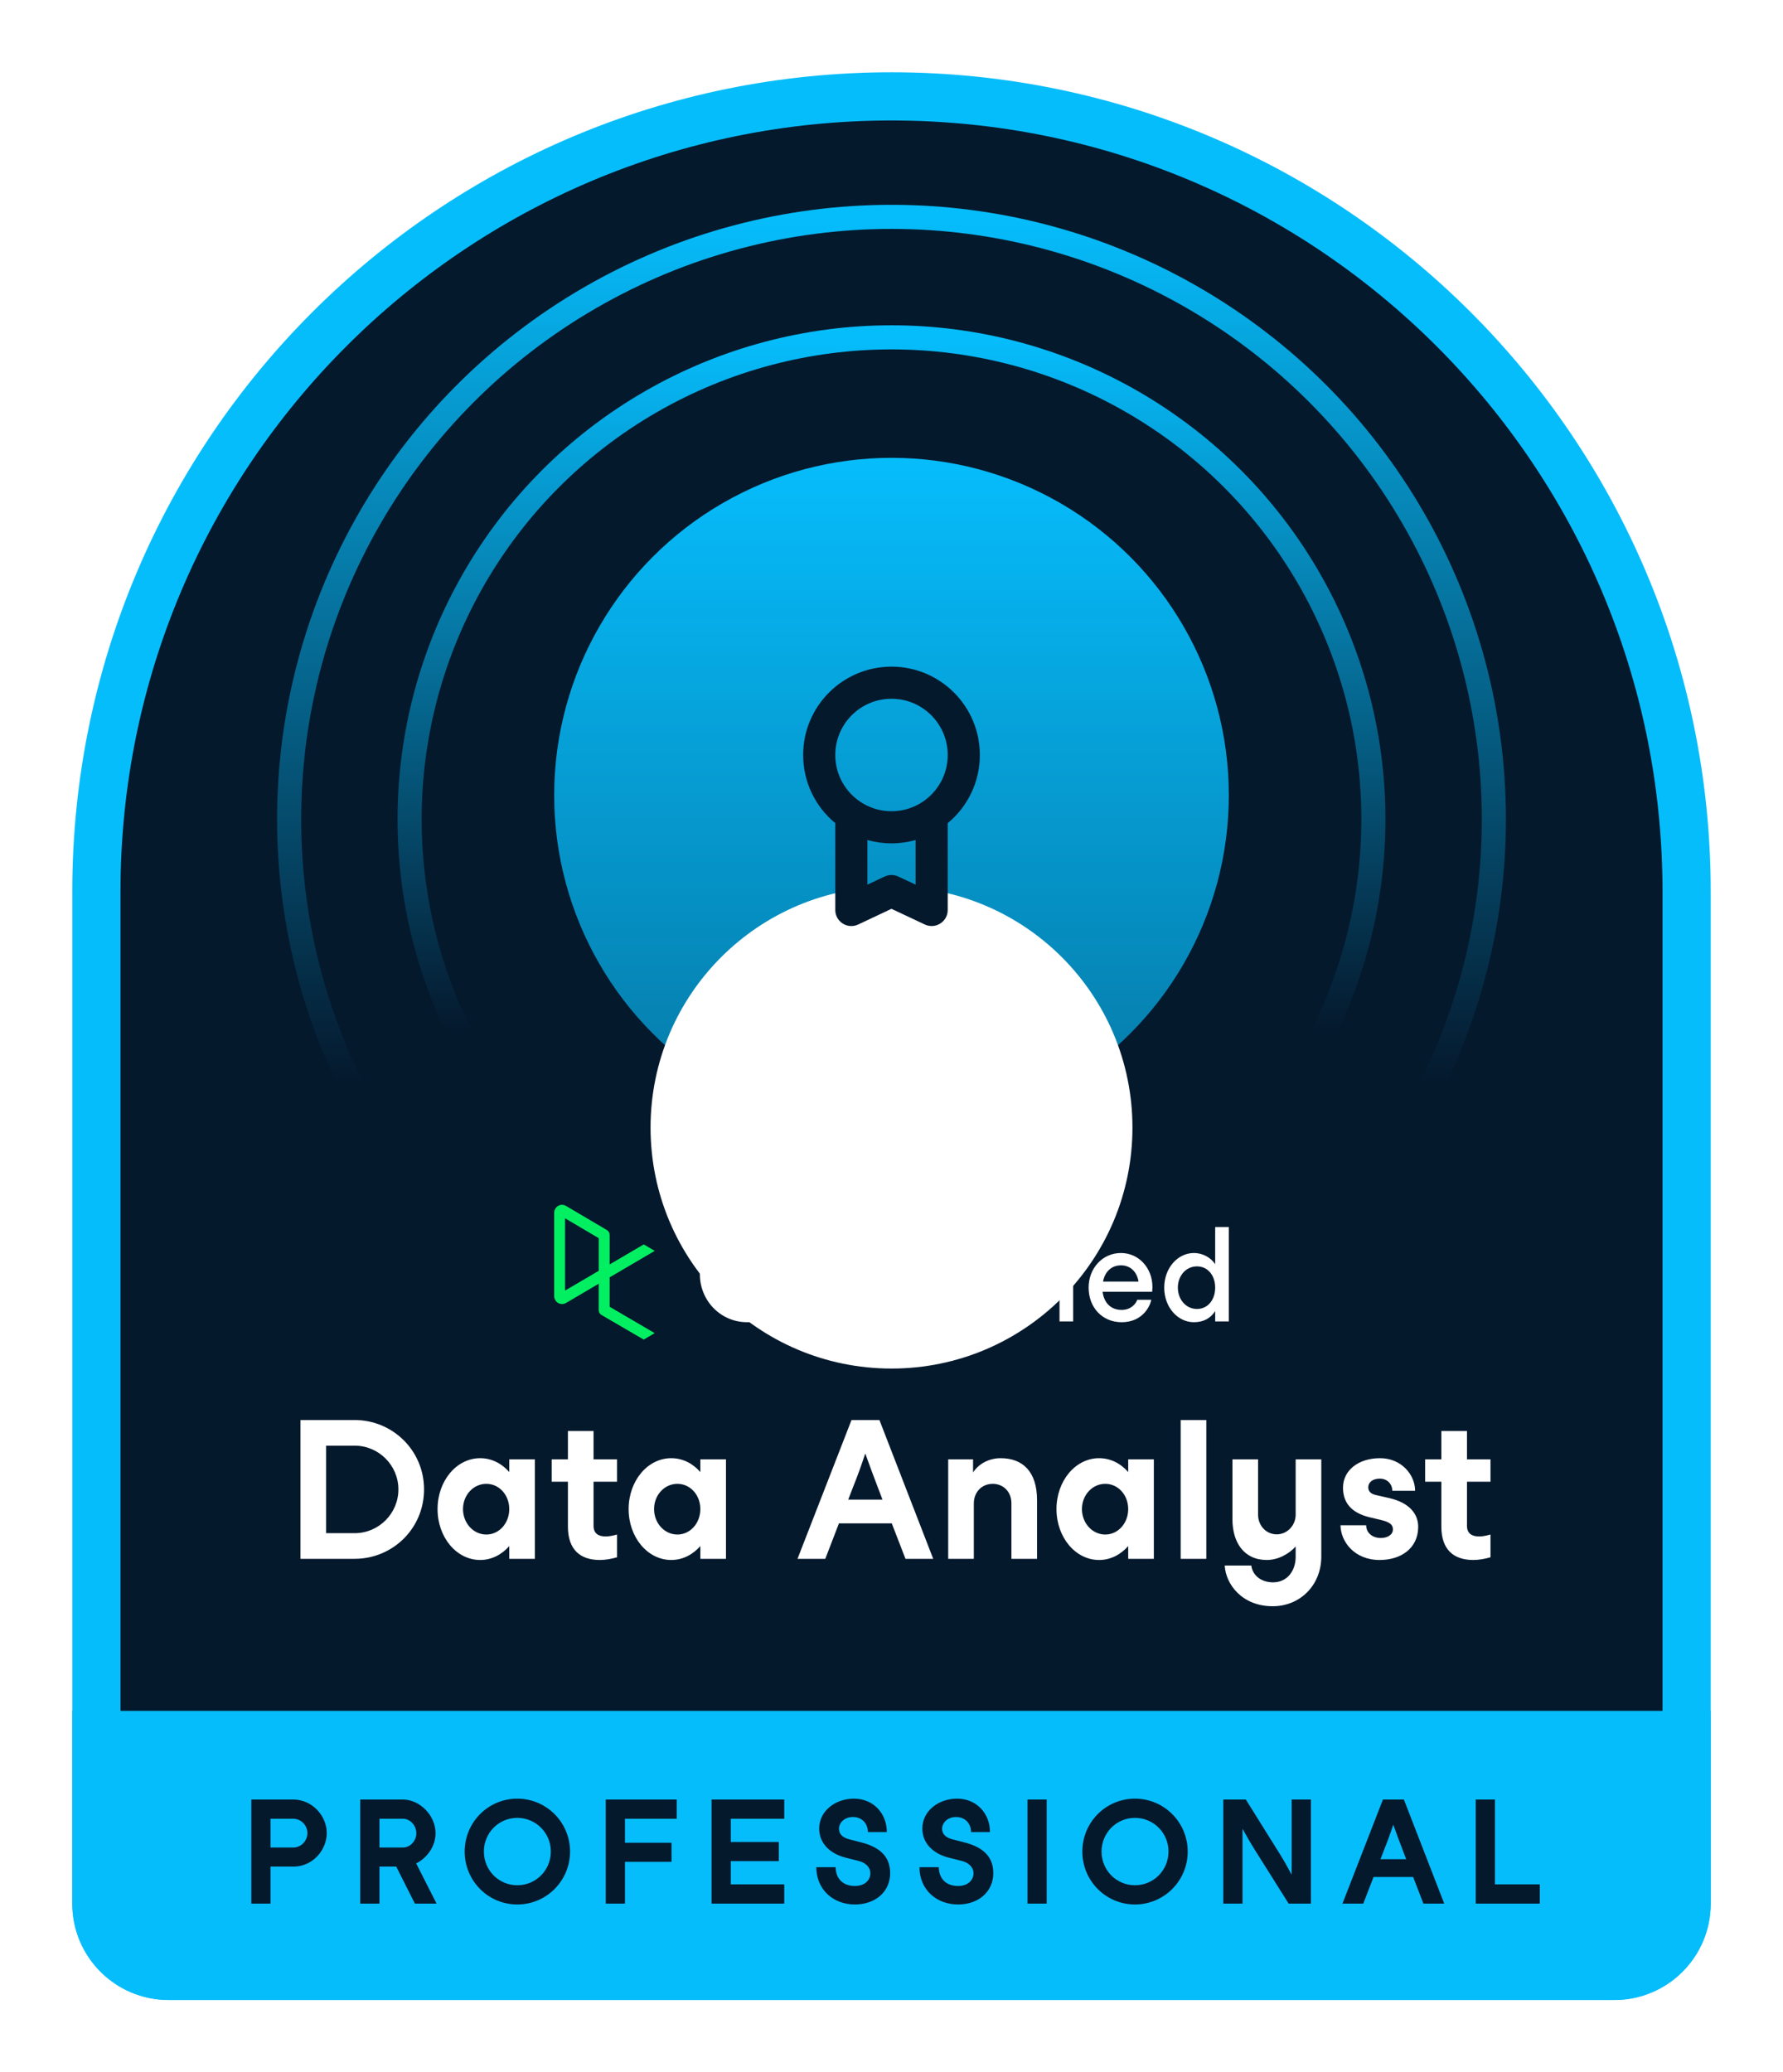 <svg width="74" height="86" viewBox="0 0 74 86" fill="none" xmlns="http://www.w3.org/2000/svg">
<g filter="url(#filter0_dd_7908_116094)">
<path d="M4 36C4 17.775 18.775 3 37 3C55.225 3 70 17.775 70 36V78C70 79.657 68.657 81 67 81H7C5.343 81 4 79.657 4 78V36Z" fill="#05192D" stroke="#06BDFC" stroke-width="2"/>
<circle cx="37" cy="33" r="25" stroke="url(#paint0_linear_7908_116094)"/>
<circle cx="37" cy="33" r="20" stroke="url(#paint1_linear_7908_116094)"/>
<circle cx="37" cy="32" r="14" fill="url(#paint2_linear_7908_116094)"/>
<g filter="url(#filter1_d_7908_116094)">
<circle cx="37" cy="32" r="10" fill="white"/>
</g>
<path fill-rule="evenodd" clip-rule="evenodd" d="M37 26.666C39.025 26.666 40.667 28.308 40.667 30.333C40.667 31.471 40.148 32.489 39.333 33.161V36.764C39.333 37.227 38.877 37.54 38.453 37.395L38.383 37.367L36.999 36.716L35.617 37.367C35.198 37.564 34.72 37.285 34.671 36.839L34.667 36.764V33.161C33.852 32.489 33.333 31.471 33.333 30.333C33.333 28.308 34.975 26.666 37 26.666ZM36 33.861V35.712L36.714 35.377C36.868 35.304 37.043 35.294 37.203 35.345L37.282 35.376L38 35.713V33.861C37.682 33.951 37.347 33.999 37 33.999C36.653 33.999 36.318 33.951 36 33.861ZM37 27.999C35.711 27.999 34.667 29.044 34.667 30.332C34.667 31.621 35.711 32.666 37 32.666C38.289 32.666 39.333 31.621 39.333 30.332C39.333 29.044 38.289 27.999 37 27.999Z" fill="#05192D"/>
<g clip-path="url(#clip0_7908_116094)">
<path fill-rule="evenodd" clip-rule="evenodd" d="M24.849 50.384V51.739L23.452 52.559V49.559L24.849 50.384ZM25.302 53.231V52.01L27.173 50.911L26.718 50.643L25.302 51.474V50.248C25.301 50.165 25.258 50.088 25.188 50.047L23.483 49.041C23.479 49.039 23.474 49.036 23.469 49.034C23.368 48.983 23.249 48.99 23.153 49.051C23.058 49.113 23 49.221 23 49.336V52.781C23 52.897 23.058 53.005 23.153 53.067C23.248 53.128 23.368 53.135 23.47 53.084L23.483 53.078L24.848 52.275V53.368C24.849 53.452 24.892 53.529 24.962 53.57L26.715 54.593L27.171 54.325L25.302 53.231Z" fill="#03EF62"/>
</g>
<path d="M31.01 53.872C31.923 53.872 32.571 53.284 32.75 52.529H32.152C31.978 53.013 31.526 53.306 31.01 53.306C30.221 53.306 29.612 52.67 29.612 51.881C29.612 51.093 30.221 50.457 31.01 50.457C31.483 50.457 31.989 50.777 32.136 51.229H32.734C32.571 50.522 31.902 49.891 31.01 49.891C29.911 49.891 29.047 50.783 29.047 51.881C29.047 52.98 29.911 53.872 31.01 53.872Z" fill="white"/>
<path d="M35.827 52.61C35.832 52.55 35.837 52.48 35.837 52.403C35.837 51.637 35.283 51 34.532 51C33.76 51 33.189 51.637 33.189 52.436C33.189 53.252 33.749 53.872 34.559 53.872C35.424 53.872 35.745 53.208 35.788 52.942H35.207C35.152 53.105 34.951 53.361 34.559 53.361C34.081 53.361 33.82 53.029 33.771 52.61H35.827ZM34.532 51.512C34.951 51.512 35.201 51.811 35.261 52.186H33.787C33.858 51.805 34.114 51.512 34.532 51.512Z" fill="white"/>
<path d="M37.748 51C37.406 51 37.15 51.158 37.003 51.403V51.033H36.438V53.839H37.003V52.333C37.003 51.794 37.302 51.555 37.726 51.555C37.851 51.555 37.955 51.571 38.02 51.582V51.017C37.955 51.011 37.879 51 37.748 51Z" fill="white"/>
<path d="M39.612 53.344C39.406 53.344 39.27 53.252 39.27 53.018V51.528H39.988V51.033H39.27V50.239H38.704V51.033H38.226V51.528H38.704V53.029C38.704 53.6 39.014 53.872 39.509 53.872C39.705 53.872 39.89 53.806 39.988 53.768V53.241C39.917 53.273 39.759 53.344 39.612 53.344Z" fill="white"/>
<path d="M40.852 50.636C41.081 50.636 41.271 50.457 41.271 50.228C41.271 50 41.086 49.82 40.852 49.82C40.624 49.82 40.444 50 40.444 50.228C40.444 50.457 40.624 50.636 40.852 50.636ZM41.13 51.033H40.564V53.839H41.13V51.033Z" fill="white"/>
<path d="M42.727 51.033V50.772C42.727 50.533 42.891 50.424 43.092 50.424C43.228 50.424 43.353 50.457 43.429 50.489V49.967C43.342 49.934 43.152 49.891 42.94 49.891C42.461 49.891 42.162 50.25 42.162 50.761V51.033H41.711V51.528H42.162V53.839H42.727V51.528H43.451V51.033H42.727Z" fill="white"/>
<path d="M44.261 50.636C44.49 50.636 44.68 50.457 44.68 50.228C44.68 50 44.495 49.82 44.261 49.82C44.033 49.82 43.854 50 43.854 50.228C43.854 50.457 44.033 50.636 44.261 50.636ZM44.539 51.033H43.973V53.839H44.539V51.033Z" fill="white"/>
<path d="M47.818 52.61C47.823 52.55 47.829 52.48 47.829 52.403C47.829 51.637 47.274 51 46.524 51C45.752 51 45.181 51.637 45.181 52.436C45.181 53.252 45.741 53.872 46.551 53.872C47.416 53.872 47.736 53.208 47.78 52.942H47.198C47.144 53.105 46.942 53.361 46.551 53.361C46.072 53.361 45.811 53.029 45.762 52.61H47.818ZM46.524 51.512C46.942 51.512 47.193 51.811 47.252 52.186H45.779C45.849 51.805 46.105 51.512 46.524 51.512Z" fill="white"/>
<path d="M50.434 49.924V51.463C50.255 51.196 49.929 51 49.548 51C48.89 51 48.319 51.609 48.319 52.436C48.319 53.263 48.89 53.872 49.548 53.872C49.929 53.872 50.233 53.725 50.434 53.41V53.839H51V49.924H50.434ZM49.679 53.322C49.216 53.322 48.885 52.925 48.885 52.436C48.885 51.947 49.216 51.555 49.679 51.555C50.141 51.555 50.434 51.947 50.434 52.436C50.434 52.925 50.141 53.322 49.679 53.322Z" fill="white"/>
<path d="M12.471 57.931V63.691H14.719C16.295 63.691 17.599 62.435 17.599 60.811C17.599 59.187 16.287 57.931 14.719 57.931H12.471ZM13.535 62.627V58.995H14.719C15.719 58.995 16.535 59.811 16.535 60.811C16.535 61.811 15.719 62.627 14.719 62.627H13.535ZM21.136 60.091C20.832 59.739 20.408 59.515 19.928 59.515C18.944 59.515 18.16 60.459 18.16 61.627C18.16 62.795 18.944 63.739 19.928 63.739C20.408 63.739 20.824 63.515 21.136 63.163V63.691H22.2V59.563H21.136V60.091ZM20.184 62.683C19.648 62.683 19.216 62.211 19.216 61.627C19.216 61.043 19.648 60.579 20.184 60.579C20.72 60.579 21.136 61.043 21.136 61.627C21.136 62.211 20.72 62.683 20.184 62.683ZM25.138 62.763C24.842 62.763 24.634 62.643 24.634 62.323V60.491H25.61V59.563H24.634V58.387H23.57V59.563H22.898V60.491H23.57V62.347C23.57 63.315 24.082 63.739 24.898 63.739C25.13 63.739 25.386 63.691 25.61 63.627V62.683C25.466 62.723 25.298 62.763 25.138 62.763ZM29.066 60.091C28.762 59.739 28.338 59.515 27.858 59.515C26.874 59.515 26.09 60.459 26.09 61.627C26.09 62.795 26.874 63.739 27.858 63.739C28.338 63.739 28.754 63.515 29.066 63.163V63.691H30.13V59.563H29.066V60.091ZM28.114 62.683C27.578 62.683 27.146 62.211 27.146 61.627C27.146 61.043 27.578 60.579 28.114 60.579C28.65 60.579 29.066 61.043 29.066 61.627C29.066 62.211 28.65 62.683 28.114 62.683ZM38.731 63.691L36.499 57.931H35.34L33.099 63.691H34.252L34.819 62.219H37.011L37.58 63.691H38.731ZM35.404 60.715C35.603 60.219 35.755 59.795 35.907 59.331H35.916C36.084 59.795 36.236 60.219 36.428 60.715L36.627 61.235H35.203L35.404 60.715ZM41.529 59.515C41.057 59.515 40.625 59.739 40.385 60.107V59.563H39.353V63.691H40.417V61.395C40.417 60.907 40.761 60.579 41.201 60.579C41.633 60.579 41.977 60.899 41.977 61.387V63.691H43.041V61.259C43.041 60.075 42.449 59.515 41.529 59.515ZM46.824 60.091C46.52 59.739 46.096 59.515 45.615 59.515C44.632 59.515 43.847 60.459 43.847 61.627C43.847 62.795 44.632 63.739 45.615 63.739C46.096 63.739 46.511 63.515 46.824 63.163V63.691H47.888V59.563H46.824V60.091ZM45.871 62.683C45.336 62.683 44.904 62.211 44.904 61.627C44.904 61.043 45.336 60.579 45.871 60.579C46.407 60.579 46.824 61.043 46.824 61.627C46.824 62.211 46.407 62.683 45.871 62.683ZM49.002 57.931V63.691H50.066V57.931H49.002ZM53.774 59.563V61.859C53.774 62.299 53.43 62.675 52.99 62.675C52.542 62.675 52.214 62.307 52.214 61.859V59.563H51.15V62.051C51.15 63.003 51.622 63.739 52.574 63.739C53.03 63.739 53.478 63.507 53.774 63.179V63.611C53.774 64.187 53.422 64.667 52.838 64.667C52.334 64.667 51.982 64.371 51.934 63.971H50.83C50.87 64.739 51.542 65.659 52.822 65.659C53.95 65.659 54.838 64.795 54.838 63.595V59.563H53.774ZM55.635 62.299C55.643 62.971 56.203 63.739 57.259 63.739C58.163 63.739 58.843 63.243 58.859 62.395C58.875 61.811 58.467 61.355 57.659 61.171L57.099 61.043C56.891 60.995 56.787 60.891 56.787 60.723C56.787 60.515 56.971 60.363 57.267 60.363C57.563 60.363 57.779 60.571 57.787 60.867H58.731C58.731 60.203 58.163 59.515 57.275 59.515C56.379 59.515 55.739 60.019 55.739 60.739C55.739 61.331 56.051 61.771 56.827 61.963L57.331 62.083C57.651 62.163 57.811 62.259 57.811 62.467C57.811 62.691 57.587 62.827 57.307 62.827C56.979 62.827 56.707 62.635 56.699 62.299H55.635ZM61.388 62.763C61.092 62.763 60.884 62.643 60.884 62.323V60.491H61.86V59.563H60.884V58.387H59.82V59.563H59.148V60.491H59.82V62.347C59.82 63.315 60.332 63.739 61.148 63.739C61.38 63.739 61.636 63.691 61.86 63.627V62.683C61.716 62.723 61.548 62.763 61.388 62.763Z" fill="white"/>
<path d="M3 70H71V78C71 80.209 69.209 82 67 82H7C4.791 82 3 80.209 3 78V70Z" fill="#06BDFC"/>
<path d="M12.176 73.68H10.43V78H11.228V76.464H12.182C12.98 76.464 13.562 75.774 13.562 75.072C13.562 74.376 12.98 73.686 12.176 73.68ZM11.228 75.672V74.478H12.164C12.524 74.478 12.758 74.778 12.758 75.072C12.758 75.372 12.524 75.672 12.164 75.672H11.228ZM18.119 78L17.273 76.332C17.729 76.104 18.077 75.618 18.077 75.078C18.077 74.334 17.417 73.68 16.721 73.68H14.951V78H15.749V76.464H16.445L17.219 78H18.119ZM16.721 74.478C17.033 74.478 17.279 74.766 17.279 75.078C17.279 75.39 17.033 75.672 16.721 75.672H15.749V74.478H16.721ZM21.469 78.036C22.681 78.036 23.659 77.052 23.659 75.84C23.659 74.628 22.681 73.644 21.469 73.644C20.257 73.644 19.285 74.628 19.285 75.84C19.285 77.052 20.257 78.036 21.469 78.036ZM21.469 77.238C20.695 77.238 20.083 76.614 20.083 75.84C20.083 75.066 20.695 74.442 21.469 74.442C22.243 74.442 22.861 75.066 22.861 75.84C22.861 76.614 22.243 77.238 21.469 77.238ZM25.14 73.68V78H25.938V76.266H27.87V75.474H25.938V74.478H28.086V73.68H25.14ZM29.532 73.68V78H32.55V77.202H30.33V76.236H32.322V75.444H30.33V74.478H32.55V73.68H29.532ZM33.878 76.488C33.884 77.448 34.61 78.036 35.48 78.036C36.338 78.036 36.944 77.502 36.944 76.734C36.944 76.068 36.542 75.66 35.732 75.456L35.24 75.33C34.916 75.246 34.82 75.066 34.82 74.892C34.82 74.658 35.03 74.406 35.402 74.406C35.768 74.406 36.02 74.67 36.02 75.03H36.806C36.806 74.286 36.278 73.644 35.438 73.644C34.67 73.644 33.998 74.154 33.998 74.886C33.998 75.468 34.412 75.924 35.114 76.098L35.618 76.224C35.936 76.302 36.122 76.494 36.122 76.746C36.122 77.004 35.912 77.268 35.48 77.268C35.006 77.268 34.688 76.986 34.682 76.488H33.878ZM38.159 76.488C38.165 77.448 38.891 78.036 39.761 78.036C40.619 78.036 41.225 77.502 41.225 76.734C41.225 76.068 40.823 75.66 40.013 75.456L39.521 75.33C39.197 75.246 39.101 75.066 39.101 74.892C39.101 74.658 39.311 74.406 39.683 74.406C40.049 74.406 40.301 74.67 40.301 75.03H41.087C41.087 74.286 40.559 73.644 39.719 73.644C38.951 73.644 38.279 74.154 38.279 74.886C38.279 75.468 38.693 75.924 39.395 76.098L39.899 76.224C40.217 76.302 40.403 76.494 40.403 76.746C40.403 77.004 40.193 77.268 39.761 77.268C39.287 77.268 38.969 76.986 38.963 76.488H38.159ZM42.643 73.68V78H43.441V73.68H42.643ZM47.105 78.036C48.316 78.036 49.294 77.052 49.294 75.84C49.294 74.628 48.316 73.644 47.105 73.644C45.892 73.644 44.92 74.628 44.92 75.84C44.92 77.052 45.892 78.036 47.105 78.036ZM47.105 77.238C46.331 77.238 45.718 76.614 45.718 75.84C45.718 75.066 46.331 74.442 47.105 74.442C47.879 74.442 48.496 75.066 48.496 75.84C48.496 76.614 47.879 77.238 47.105 77.238ZM53.608 75.96V76.788H53.602C53.428 76.464 53.297 76.23 53.129 75.96L51.706 73.68H50.77V78H51.569V75.714V74.904H51.575C51.742 75.21 51.898 75.48 52.048 75.72L53.483 78H54.407V73.68H53.608V75.96ZM59.94 78L58.266 73.68H57.396L55.716 78H56.58L57.006 76.896H58.65L59.076 78H59.94ZM57.444 75.768C57.594 75.396 57.708 75.078 57.822 74.73H57.828C57.954 75.078 58.068 75.396 58.212 75.768L58.362 76.158H57.294L57.444 75.768ZM62.045 73.68H61.248V78H63.906V77.202H62.045V73.68Z" fill="#05192D"/>
</g>
<defs>
<filter id="filter0_dd_7908_116094" x="0" y="0" width="74" height="86" filterUnits="userSpaceOnUse" color-interpolation-filters="sRGB">
<feFlood flood-opacity="0" result="BackgroundImageFix"/>
<feColorMatrix in="SourceAlpha" type="matrix" values="0 0 0 0 0 0 0 0 0 0 0 0 0 0 0 0 0 0 127 0" result="hardAlpha"/>
<feMorphology radius="1" operator="erode" in="SourceAlpha" result="effect1_dropShadow_7908_116094"/>
<feOffset dy="1"/>
<feGaussianBlur stdDeviation="2"/>
<feColorMatrix type="matrix" values="0 0 0 0 0.02 0 0 0 0 0.098 0 0 0 0 0.176 0 0 0 0.3 0"/>
<feBlend mode="normal" in2="BackgroundImageFix" result="effect1_dropShadow_7908_116094"/>
<feColorMatrix in="SourceAlpha" type="matrix" values="0 0 0 0 0 0 0 0 0 0 0 0 0 0 0 0 0 0 127 0" result="hardAlpha"/>
<feOffset/>
<feGaussianBlur stdDeviation="0.5"/>
<feColorMatrix type="matrix" values="0 0 0 0 0.02 0 0 0 0 0.098 0 0 0 0 0.176 0 0 0 0.3 0"/>
<feBlend mode="normal" in2="effect1_dropShadow_7908_116094" result="effect2_dropShadow_7908_116094"/>
<feBlend mode="normal" in="SourceGraphic" in2="effect2_dropShadow_7908_116094" result="shape"/>
</filter>
<filter id="filter1_d_7908_116094" x="9.756" y="18.551" width="54.488" height="54.488" filterUnits="userSpaceOnUse" color-interpolation-filters="sRGB">
<feFlood flood-opacity="0" result="BackgroundImageFix"/>
<feColorMatrix in="SourceAlpha" type="matrix" values="0 0 0 0 0 0 0 0 0 0 0 0 0 0 0 0 0 0 127 0" result="hardAlpha"/>
<feOffset dy="13.795"/>
<feGaussianBlur stdDeviation="8.622"/>
<feComposite in2="hardAlpha" operator="out"/>
<feColorMatrix type="matrix" values="0 0 0 0 0 0 0 0 0 0.031 0 0 0 0 0.125 0 0 0 1 0"/>
<feBlend mode="normal" in2="BackgroundImageFix" result="effect1_dropShadow_7908_116094"/>
<feBlend mode="normal" in="SourceGraphic" in2="effect1_dropShadow_7908_116094" result="shape"/>
</filter>
<linearGradient id="paint0_linear_7908_116094" x1="37" y1="8" x2="37" y2="43.938" gradientUnits="userSpaceOnUse">
<stop stop-color="#06BDFC"/>
<stop offset="1" stop-color="#05192D"/>
</linearGradient>
<linearGradient id="paint1_linear_7908_116094" x1="37" y1="13" x2="37" y2="41.75" gradientUnits="userSpaceOnUse">
<stop stop-color="#06BDFC"/>
<stop offset="1" stop-color="#05192D"/>
</linearGradient>
<linearGradient id="paint2_linear_7908_116094" x1="37" y1="18" x2="37" y2="46" gradientUnits="userSpaceOnUse">
<stop stop-color="#06BDFC"/>
<stop offset="1" stop-color="#06BDFC" stop-opacity="0.58"/>
</linearGradient>
<clipPath id="clip0_7908_116094">
<rect width="4.268" height="5.691" fill="white" transform="translate(23 49)"/>
</clipPath>
</defs>
</svg>
